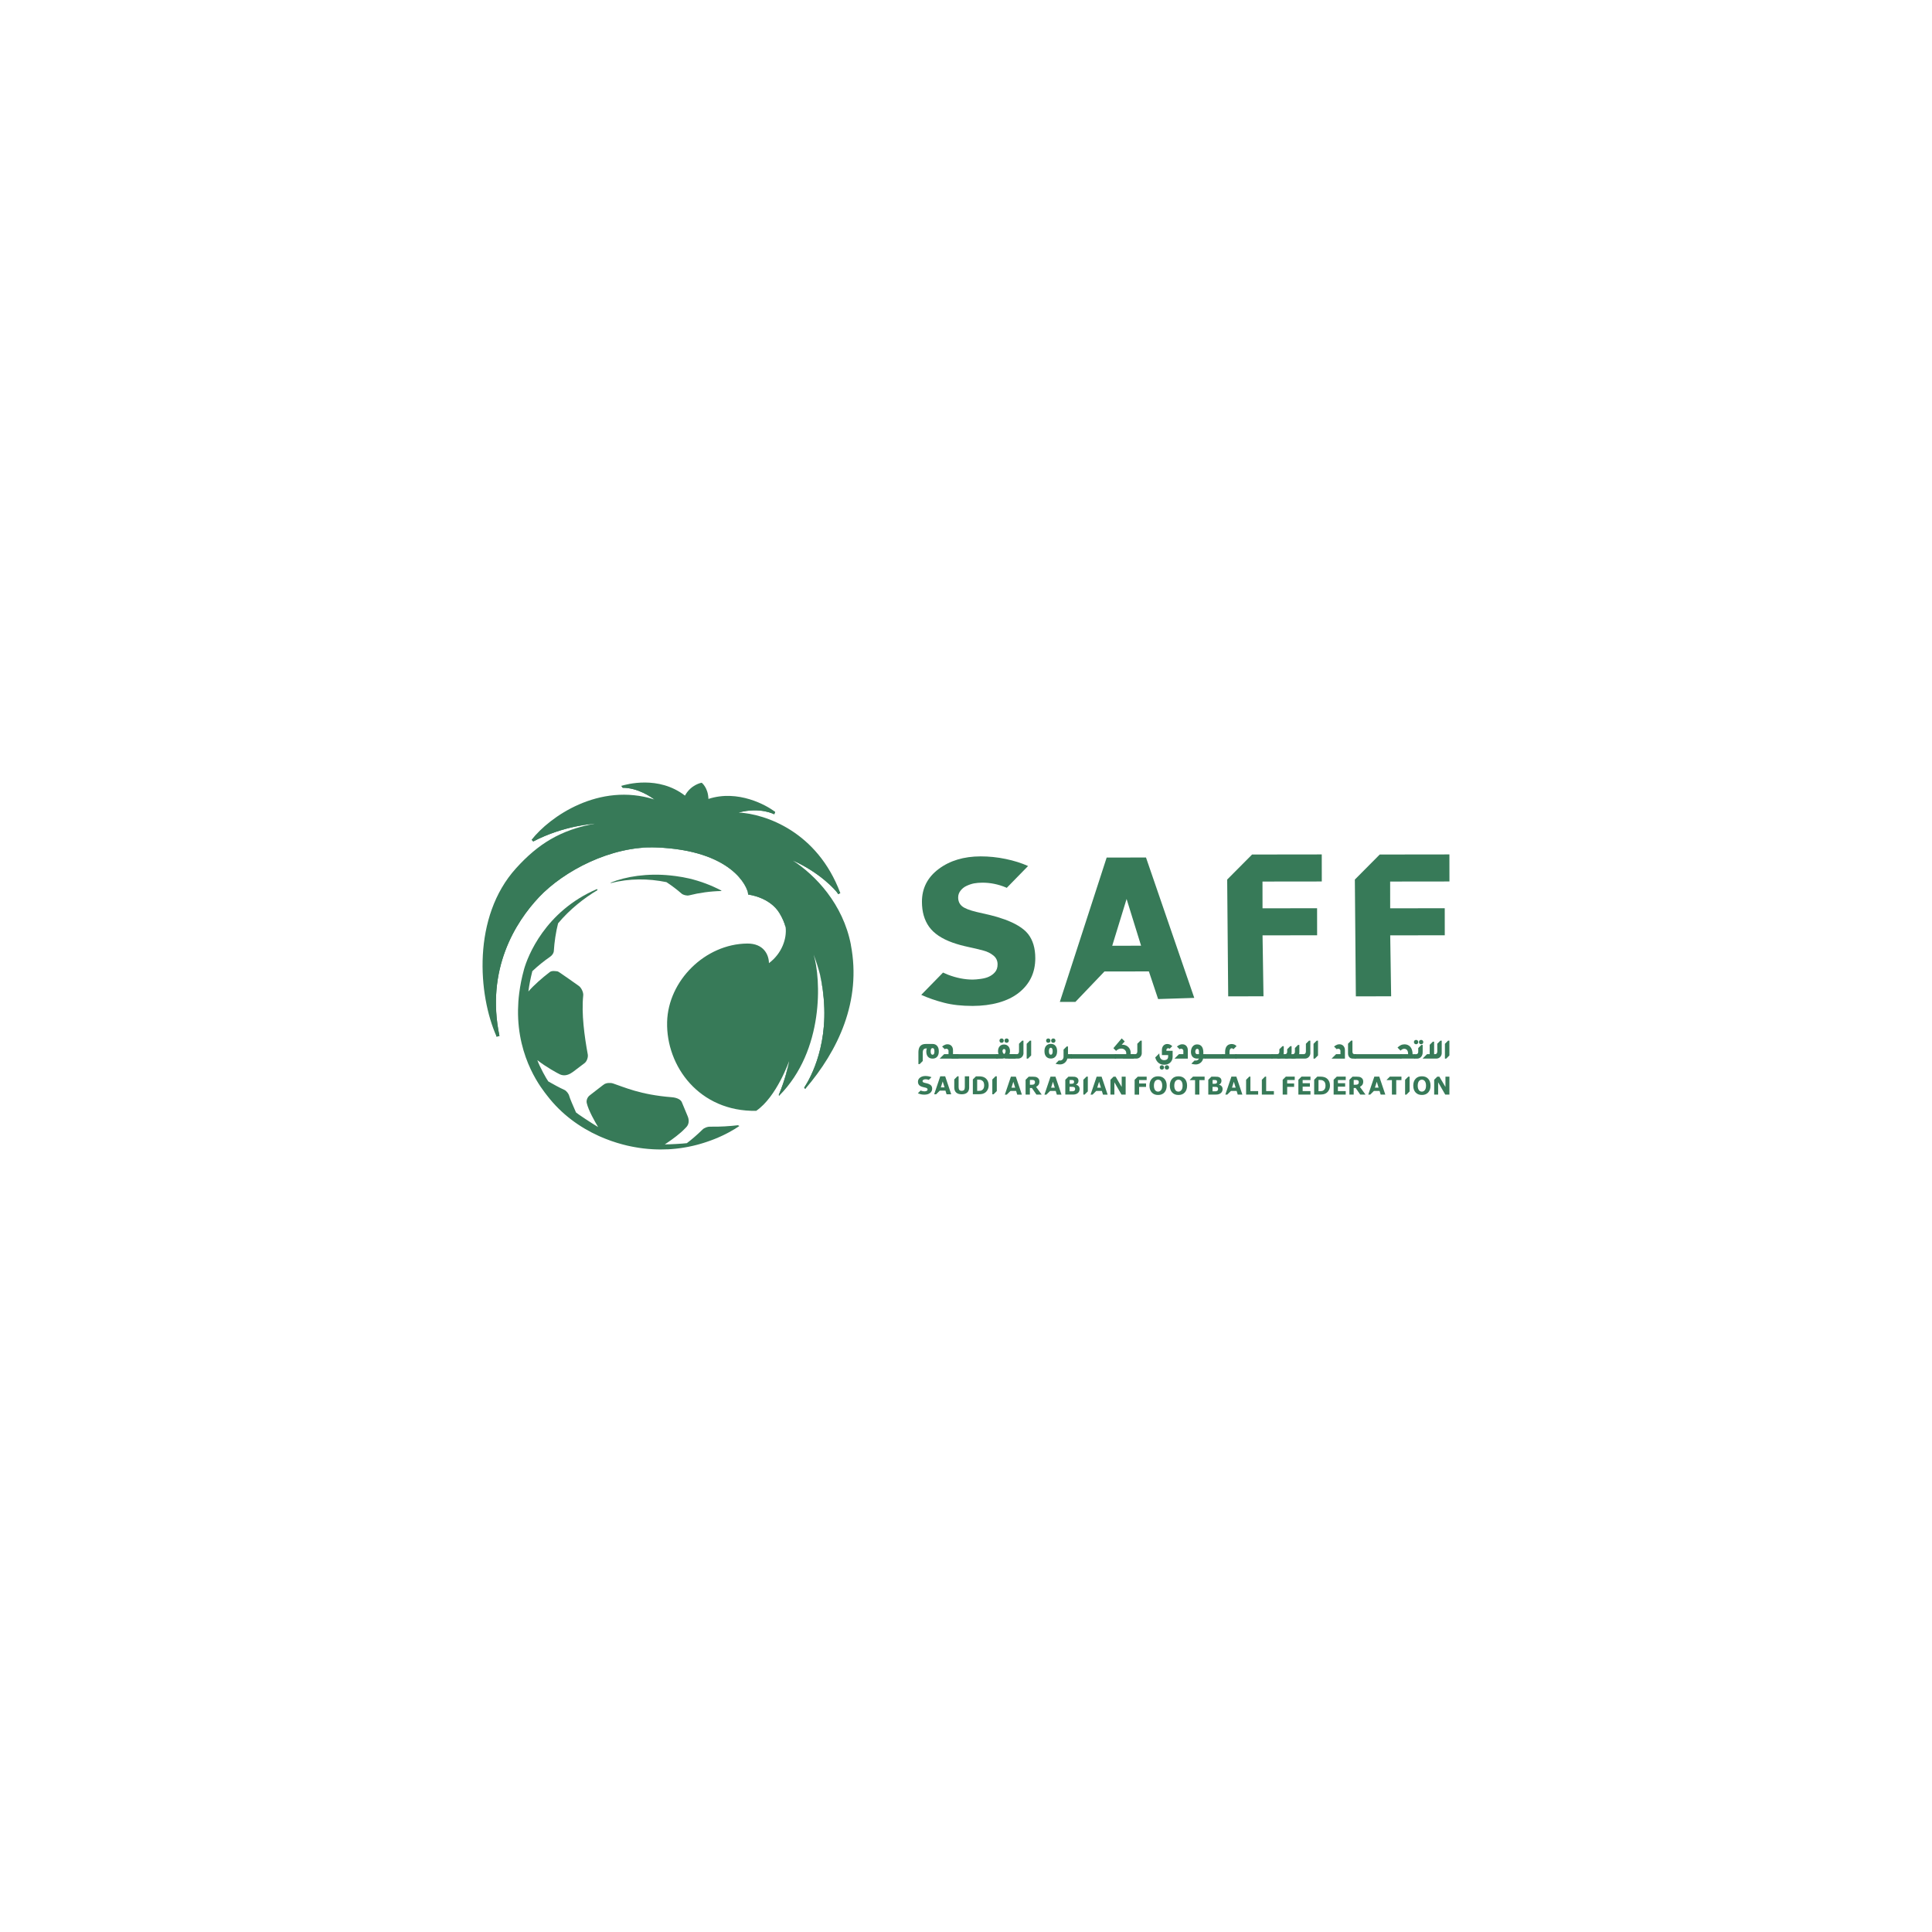 <svg xmlns="http://www.w3.org/2000/svg" id="Layer_1" viewBox="0 0 1080 1080"><defs><style>      .st0 {        fill: #377a58;      }    </style></defs><g><g><g><path class="st0" d="M751.82,591.77h-7.45l2.5-2.48h2.45v-1.81c0-.21-.03-.85-.77-1.15-.74-.3-1.32.19-1.32.19l-1.48-1.48c.11-.08,1.35-1.29,2.96-1.29.52,0,.97.08,1.36.26.39.18.72.42.97.73.26.3.46.66.59,1.07s.19.83.19,1.27v4.69h0Z"></path><path class="st0" d="M756.19,591.77c-.38,0-.73-.06-1.05-.19s-.59-.32-.83-.57-.41-.56-.55-.91c-.13-.36-.2-.76-.2-1.23v-5.44l1.72-1.72h.74v6.27c0,.23.03.42.1.59.06.16.15.3.26.4s.23.18.36.24.27.08.41.08h.97v2.49h-1.93Z"></path><path class="st0" d="M782.73,591.77l.07-2.48h4.35c0-.42-.03-.81-.11-1.18-.08-.37-.2-.69-.37-.95-.18-.27-.4-.49-.69-.64s-.63-.24-1.04-.24c-.24,0-.46.04-.68.11-.22.08-.42.18-.61.3-.19.12-.37.26-.52.41-.08.08-.2.21-.2.21l-1.71-1.71s.89-.87,1.75-1.31c.67-.34,1.38-.51,2.12-.51s1.37.13,1.94.4c.56.27,1.04.63,1.43,1.12.39.48.69,1.06.88,1.74.2.68.3,1.42.3,2.25h1.22v2.47h-8.15Z"></path><path class="st0" d="M805.95,588.59c0,.46-.08.88-.24,1.27s-.38.73-.66,1.02c-.28.29-.61.51-1,.67-.38.16-.79.23-1.23.21h-7.58l2.49-2.48h1.48v-5.23l1.74-1.74h.73v6.97h.59c.16,0,.31-.03.46-.09s.27-.16.37-.28.19-.27.25-.46.1-.39.1-.62v-4.38l1.74-1.73h.74v6.87h.02Z"></path><polygon class="st0" points="809.48 581.73 807.72 583.5 807.72 591.77 808.45 591.77 810.22 590 810.22 581.73 809.48 581.73"></polygon><g><path class="st0" d="M795.28,588.27c0,.58-.08,1.09-.26,1.52-.18.43-.4.8-.69,1.1-.28.29-.61.51-.97.66-.36.15-.73.23-1.1.23h-1.75v-2.48h1.16c.14,0,.27-.02.41-.08.14-.05.26-.13.37-.24.11-.11.19-.24.26-.4.07-.16.1-.36.1-.59v-2.13l1.74-1.74h.74v4.14h0Z"></path><g><circle class="st0" cx="794.42" cy="582.53" r="1.21"></circle><circle class="st0" cx="791.6" cy="582.53" r="1.21"></circle></g></g><rect class="st0" x="757.08" y="589.29" width="26.4" height="2.49"></rect></g><g><path class="st0" d="M664,591.77h-7.45l2.5-2.48h2.45v-1.81c0-.21-.03-.85-.77-1.15-.74-.3-1.32.19-1.32.19l-1.48-1.48c.11-.08,1.35-1.29,2.96-1.29.52,0,.97.08,1.36.26.39.18.72.42.97.73.26.3.46.66.59,1.07s.19.83.19,1.27v4.69h0Z"></path><path class="st0" d="M683.15,591.77v-2.49h1.7v-1.23c0-.63.06-1.18.18-1.64.11-.46.27-.86.46-1.19.19-.33.41-.59.66-.81.25-.21.51-.37.78-.49.27-.12.54-.2.81-.24s.53-.07.76-.07c.57,0,1.07.1,1.51.29.44.19.89.52,1.23.88l-1.74,1.74c-.14-.14-.29-.27-.45-.37-.16-.11-.34-.15-.56-.14-.22,0-.4.07-.56.18-.15.11-.27.26-.36.44-.09.19-.15.4-.2.65-.04.24-.06.5-.06.78v1.23h3.98v2.5h-8.15Z"></path><path class="st0" d="M732.51,588.59c0,.46-.08.88-.24,1.27s-.38.73-.66,1.02-.61.51-1,.67c-.39.16-.79.23-1.23.21h-7.58l2.49-2.48h4.54c.16,0,.31-.03.46-.09s.27-.16.37-.28.19-.27.25-.46.1-.39.1-.62v-4.38l1.74-1.73h.74v6.87h.02Z"></path><polygon class="st0" points="736.04 581.73 734.27 583.5 734.27 591.77 735.01 591.77 736.78 590 736.78 581.73 736.04 581.73"></polygon><g><path class="st0" d="M652.02,587.4v-.36c0-.17.03-.32.08-.45.05-.13.12-.24.21-.33.08-.09.18-.16.3-.21.11-.05.23-.08.34-.09.14,0,.27,0,.4.05.13.05.25.1.36.17.05.03.13.1.13.1l1.47-1.47c-.63-.54-1.42-1.22-2.88-1.22-.43,0-.83.12-1.19.28-.36.16-.67.39-.92.69-.26.29-.46.65-.6,1.07-.14.42-.21.9-.21,1.44v2.73h3.5v.74c0,.69-.18,1.2-.55,1.55-.37.34-.94.53-1.71.53-.87,0-1.53-.3-1.98-.92-.45-.62-.69-1.58-.71-2.86l-2.27,2.27c.09.35.2.68.33.99.3.69.67,1.26,1.13,1.72.46.46,1,.81,1.6,1.04.61.23,1.26.34,1.98.34.65,0,1.26-.1,1.83-.3s1.07-.49,1.48-.88c.42-.38.75-.85,1-1.39.24-.55.37-1.16.37-1.87v-3.36h-3.5Z"></path><g><circle class="st0" cx="652.32" cy="596.7" r="1.21"></circle><circle class="st0" cx="649.5" cy="596.7" r="1.21"></circle></g></g><g><path class="st0" d="M726.34,588.27c0,.58-.08,1.09-.26,1.52-.18.43-.4.8-.69,1.1-.28.29-.61.51-.97.66-.36.15-.73.23-1.1.23h-4.99v-2.49h4.4c.14,0,.27-.02.41-.08.14-.05.26-.13.37-.24.11-.11.19-.24.26-.4.07-.16.1-.36.1-.59v-2.13l1.74-1.74h.74v4.15h0Z"></path><path class="st0" d="M722.01,588.27c0,.58-.08,1.09-.26,1.52-.18.43-.4.8-.69,1.1-.28.29-.61.51-.97.66-.36.15-.73.23-1.1.23h-4.99v-2.49h4.4c.14,0,.27-.02.41-.08.14-.05.26-.13.37-.24.11-.11.19-.24.26-.4.07-.16.1-.36.1-.59v-1.44l1.74-1.74h.74v3.46h0Z"></path><path class="st0" d="M717.64,588.27c0,.58-.08,1.09-.26,1.52-.18.43-.4.8-.69,1.1-.28.29-.61.51-.97.66-.36.15-.73.23-1.1.23h-3.87v-2.49h3.27c.14,0,.27-.02.41-.08.14-.05.26-.13.37-.24.11-.11.19-.24.26-.4.07-.16.1-.36.1-.59v-1.44l1.74-1.74h.74v3.46h0Z"></path></g><g><path class="st0" d="M672.67,589.29v-1.04c0-.57-.06-1.13-.18-1.66-.11-.53-.31-1-.58-1.42-.27-.41-.62-.74-1.07-.98-.44-.24-.99-.37-1.64-.37-.57,0-1.08.11-1.51.35-.43.23-.79.54-1.08.93-.29.39-.51.83-.65,1.33s-.22,1.03-.22,1.57c0,.6.08,1.13.24,1.6.16.46.39.86.69,1.18.3.32.66.56,1.1.73.43.17.91.25,1.45.25h4.59v-2.49h-1.13ZM670.25,589.29h-1.04c-.13,0-.26-.03-.39-.09-.12-.06-.24-.14-.33-.26-.1-.11-.18-.24-.23-.4-.06-.16-.09-.33-.09-.53,0-.3.03-.56.09-.78.06-.22.14-.4.23-.53.1-.14.21-.24.33-.3.12-.07.25-.1.39-.1.13,0,.26.02.39.06.12.04.24.12.33.24.1.12.18.3.24.53s.08.53.08.9v1.27h0Z"></path><path class="st0" d="M668.43,595.03c-1.4,0-2.46-.41-2.46-.41l1.8-1.8s.41.04.65.04c1.19,0,2.02-.89,2.02-2.09v-3.16l2.23,1.69v1.47c0,2.43-1.83,4.27-4.25,4.27Z"></path></g><rect class="st0" x="673.38" y="589.29" width="10.26" height="2.49"></rect><rect class="st0" x="690.5" y="589.29" width="20.84" height="2.49"></rect></g><g><g><path class="st0" d="M632.04,589.28v-.85c0-.45-.06-.88-.19-1.27-.12-.4-.3-.78-.53-1.12-.23-.34-.49-.65-.8-.91-.31-.27-.65-.49-1.02-.67-.37-.18-.77-.3-1.19-.38-.42-.08-.85-.1-1.28-.05l1.7-1.87-1.68-1.68h-.02l-4.63,5.46,1.5,1.5c.42-.43.89-.75,1.41-.98.52-.23,1.09-.33,1.71-.3.31.02.62.09.93.21.3.13.58.3.82.53s.44.48.59.78c.15.3.22.63.22,1v.6h-6.42v2.49h10.7v-2.49h-1.81Z"></path><path class="st0" d="M638.27,588.59c0,.46-.08.88-.24,1.27s-.38.73-.66,1.02-.61.51-1,.67c-.39.16-.79.23-1.23.21h-7.58l2.49-2.48h4.54c.16,0,.31-.03.46-.09s.27-.16.37-.28.19-.27.25-.46c.06-.18.1-.39.1-.62v-4.38l1.74-1.73h.74v6.87h.02Z"></path><g><path class="st0" d="M583.87,587.65c-.02-.6.05-1.15.2-1.66.14-.5.37-.94.68-1.31.3-.37.68-.65,1.12-.85.44-.21.96-.3,1.55-.3s1.1.1,1.54.3.81.49,1.1.85c.3.37.52.8.66,1.3.14.5.22,1.05.21,1.65,0,.6-.07,1.15-.21,1.65s-.37.94-.66,1.3c-.3.37-.66.65-1.1.85-.44.21-.95.3-1.54.3s-1.1-.1-1.55-.3c-.44-.21-.81-.49-1.12-.85-.3-.37-.53-.8-.68-1.31-.14-.48-.21-1.04-.2-1.63ZM588.45,587.66c0-.62-.08-1.11-.26-1.45-.18-.33-.43-.51-.76-.51-.37,0-.64.17-.82.51-.18.34-.27.82-.27,1.45s.09,1.1.27,1.43c.18.33.45.49.82.49.33,0,.59-.17.76-.49.17-.33.26-.81.26-1.43Z"></path><g><circle class="st0" cx="588.8" cy="581.72" r="1.21"></circle><circle class="st0" cx="585.99" cy="581.72" r="1.21"></circle></g></g><path class="st0" d="M597.01,589.28v-4.29h-.74l-1.74,1.74v3.66h0v.37c0,1.2-.84,2.09-2.02,2.09-.24,0-.65-.04-.65-.04l-1.8,1.8s1.06.41,2.46.41c2.07,0,3.7-1.35,4.13-3.26h2.49v-2.49h-2.12Z"></path></g><rect class="st0" x="598.56" y="589.29" width="25.32" height="2.49"></rect></g><g><g><path class="st0" d="M532.73,591.77h-7.45l2.5-2.48h2.45v-1.81c0-.21-.03-.85-.77-1.15-.74-.29-1.32.19-1.32.19l-1.48-1.48c.11-.08,1.35-1.29,2.96-1.29.52,0,.97.08,1.36.26.39.18.72.42.97.73.26.3.46.66.59,1.07.13.4.19.83.19,1.27v4.69Z"></path><path class="st0" d="M513.4,594.82v-6.84c.02-.6.1-1.18.24-1.71.14-.53.37-1,.69-1.41.32-.4.75-.72,1.28-.95.53-.23,1.21-.34,2.02-.34h3.69c.57,0,1.07.11,1.51.31.43.21.8.49,1.1.86.3.37.52.8.66,1.29s.21,1.04.2,1.62c.02.6-.05,1.15-.19,1.66-.14.5-.36.94-.65,1.31s-.65.65-1.1.85c-.44.21-.95.3-1.54.3s-1.1-.1-1.55-.3c-.44-.21-.81-.49-1.11-.85-.3-.37-.51-.8-.65-1.31-.14-.5-.21-1.06-.19-1.66,0-.28.04-.55.08-.82.05-.27.14-.53.27-.76l-.51.02c-.29,0-.55.05-.78.14s-.42.24-.57.43c-.15.19-.27.4-.35.66-.08.25-.12.53-.12.83v4.95l-1.72,1.72h-.71ZM521.33,589.59c.33,0,.59-.15.76-.46.18-.3.26-.78.26-1.4s-.08-1.08-.26-1.39c-.18-.3-.43-.45-.76-.45-.72,0-1.09.61-1.09,1.83,0,1.25.37,1.87,1.09,1.87Z"></path><path class="st0" d="M572.15,588.59c0,.46-.08.88-.24,1.27-.16.39-.38.73-.66,1.02s-.61.51-1,.67c-.39.16-.79.23-1.23.21h-5.25l-1.94-2.48h6.63c.16,0,.31-.03.46-.09s.27-.16.37-.28.19-.27.25-.46.1-.39.1-.62v-4.38l1.74-1.73h.74v6.87h.03Z"></path><polygon class="st0" points="575.69 581.72 573.92 583.49 573.92 591.77 574.66 591.77 576.43 589.99 576.43 581.72 575.69 581.72"></polygon><g><path class="st0" d="M567.75,591.77h-5.62c-.05,0-.11,0-.19-.02s-.15-.02-.23-.05c-.08-.02-.15-.04-.23-.07-.08-.02-.14-.05-.21-.08-.05.04-.11.07-.18.09-.08.02-.15.05-.24.07-.08.02-.17.03-.26.04s-.17.02-.24.02h-3.59v-2.49h1.43c-.09-.23-.16-.48-.2-.75-.04-.27-.06-.52-.08-.75-.02-.55.04-1.06.18-1.54s.35-.89.63-1.24.64-.62,1.06-.83.91-.3,1.47-.3,1.03.1,1.45.3c.42.21.78.48,1.07.83s.5.76.64,1.24c.14.47.2.99.18,1.54,0,.23-.04.48-.08.75-.05.27-.11.52-.21.74h3.44v2.49h0ZM561.3,589.25c.14-.08.27-.19.38-.33s.19-.29.26-.45.12-.33.15-.49c.03-.17.05-.33.05-.48s-.02-.3-.06-.43-.1-.25-.18-.35c-.08-.1-.17-.18-.27-.23-.11-.06-.22-.08-.35-.08-.12,0-.24.03-.34.08-.11.06-.21.14-.28.23-.08.1-.14.21-.19.35s-.07.27-.07.43.02.33.05.5c.04.17.09.33.18.49s.18.3.29.43.24.24.4.32Z"></path><g><circle class="st0" cx="562.72" cy="581.72" r="1.21"></circle><circle class="st0" cx="559.91" cy="581.72" r="1.21"></circle></g></g></g><rect class="st0" x="532.16" y="589.29" width="3.64" height="2.49"></rect><rect class="st0" x="531.93" y="589.29" width="25.96" height="2.49"></rect></g></g><g><g><path class="st0" d="M552.66,606.69c0,.94-.2,1.77-.59,2.5-.4.74-.9,1.3-1.51,1.7-.46.3-.96.5-1.5.62-.55.11-1.19.18-1.93.18h-3.3v-8.26l1.75-1.75h1.64c.76,0,1.42.07,1.97.21.56.14,1.02.33,1.39.58.65.42,1.15.99,1.52,1.71.37.72.56,1.56.56,2.53ZM550.16,606.67c0-.66-.11-1.23-.33-1.69-.22-.47-.58-.84-1.07-1.1-.24-.13-.5-.22-.75-.27-.26-.05-.65-.07-1.16-.07h-.61v6.27h.61c.57,0,1-.03,1.26-.08s.53-.16.78-.3c.44-.27.76-.63.97-1.08.21-.45.3-1,.3-1.67Z"></path><path class="st0" d="M541.77,607.87c0,1.24-.35,2.18-1.06,2.85-.71.66-1.74.99-3.11.99s-2.41-.33-3.11-.99-1.05-1.61-1.05-2.84v-4.48l1.74-1.73h.69v6.06c0,.69.14,1.21.41,1.55.27.34.72.51,1.32.51s1.04-.17,1.32-.49c.28-.33.42-.85.42-1.58v-6.05h2.42v6.2h0Z"></path><path class="st0" d="M528.37,601.66h-2.76l-3.4,10.05h1.1l2.05-2.05h3.16l.62,2.05h2.6l-3.38-10.05ZM525.94,607.84l1.03-3.31,1.03,3.31h-2.06Z"></path><polygon class="st0" points="556.48 601.66 554.71 603.43 554.71 611.7 555.44 611.7 557.22 609.93 557.22 601.66 556.48 601.66"></polygon><path class="st0" d="M519.01,605.87c-.36-.13-.69-.23-1-.3s-.64-.14-.97-.22c-.53-.12-.88-.26-1.06-.41-.18-.15-.27-.36-.27-.61,0-.18.06-.33.18-.47s.25-.25.41-.32c.19-.09.38-.15.56-.18s.37-.05.59-.05c.56,0,1.12.11,1.66.33.02,0,.05.02.07.04l1.52-1.52c-.46-.21-1-.37-1.59-.49-.59-.12-1.19-.18-1.78-.18-1.2,0-2.18.29-2.98.88-.8.59-1.2,1.35-1.2,2.28,0,.7.17,1.28.5,1.74s.9.83,1.67,1.1c.33.11.7.21,1.09.3.39.08.75.17,1.1.26.27.07.51.19.71.34s.3.37.3.62c0,.23-.06.4-.18.54s-.27.24-.45.32c-.14.07-.33.11-.57.15-.24.03-.43.05-.57.05-.57,0-1.16-.11-1.77-.34-.11-.05-.23-.1-.34-.14l-1.55,1.55c.5.22,1.04.4,1.62.56.59.15,1.26.22,2.02.22,1.34,0,2.4-.3,3.18-.91.78-.61,1.18-1.41,1.18-2.41,0-.7-.17-1.26-.51-1.68-.33-.44-.85-.78-1.55-1.03Z"></path></g><g><polygon class="st0" points="640.99 603.76 640.99 601.85 636.03 601.85 634.26 603.62 634.26 611.9 636.77 611.9 636.77 607.58 640.65 607.58 640.65 605.66 636.77 605.66 636.77 603.76 640.99 603.76"></polygon><path class="st0" d="M683.44,608.81c0,.49-.09.92-.27,1.3s-.43.7-.75.95c-.37.3-.78.51-1.22.63-.44.13-1,.19-1.68.19h-4.08v-8.27l1.76-1.75h1.87c.75,0,1.3.03,1.65.08s.69.18,1.04.36c.36.19.62.45.79.78.18.33.26.69.26,1.11,0,.49-.12.91-.36,1.28-.24.37-.58.65-1.01.87v.05c.61.13,1.1.4,1.45.81.37.4.55.94.55,1.61ZM680.35,604.69c0-.17-.04-.33-.11-.49-.08-.17-.21-.29-.41-.37-.18-.07-.4-.11-.65-.11-.26,0-.63,0-1.1,0h-.23v2.12h.38c.38,0,.71,0,.97-.02.27-.02.48-.06.63-.14.22-.11.36-.24.43-.4.07-.15.1-.34.1-.56ZM680.93,608.77c0-.32-.06-.56-.18-.74-.11-.18-.31-.3-.59-.39-.19-.06-.45-.09-.78-.09-.33,0-.68,0-1.04,0h-.53v2.5h.18c.68,0,1.16,0,1.45,0,.29,0,.56-.06.81-.18.25-.11.43-.26.52-.45.1-.18.14-.4.14-.64Z"></path><path class="st0" d="M691.13,601.83h-2.76l-3.4,10.05h1.1l2.05-2.05h3.16l.62,2.05h2.6l-3.38-10.05ZM688.69,608.01l1.03-3.31,1.03,3.31h-2.06Z"></path><path class="st0" d="M652.2,606.88c0,1.6-.43,2.86-1.28,3.81-.85.94-2.03,1.41-3.54,1.41s-2.68-.47-3.54-1.41c-.85-.94-1.28-2.21-1.28-3.81s.43-2.89,1.28-3.82c.85-.94,2.03-1.4,3.54-1.4s2.68.46,3.54,1.4c.85.94,1.28,2.21,1.28,3.82ZM649,609.41c.24-.3.41-.66.52-1.08.11-.41.17-.91.17-1.46,0-.6-.07-1.11-.2-1.53-.13-.42-.3-.76-.51-1.02-.21-.27-.46-.46-.74-.59-.28-.12-.57-.18-.87-.18s-.59.06-.86.18c-.27.11-.52.31-.75.58-.21.25-.38.6-.51,1.04s-.2.95-.2,1.54.06,1.1.19,1.52.3.76.5,1.03c.21.27.46.46.73.59.28.13.58.19.88.19s.6-.06.88-.19c.3-.14.54-.34.75-.61Z"></path><path class="st0" d="M663.58,606.88c0,1.6-.43,2.86-1.28,3.81-.85.94-2.03,1.41-3.54,1.41s-2.68-.47-3.54-1.41c-.85-.94-1.28-2.21-1.28-3.81s.43-2.89,1.28-3.82c.85-.94,2.03-1.4,3.54-1.4s2.68.46,3.54,1.4c.85.94,1.28,2.21,1.28,3.82ZM660.39,609.41c.24-.3.41-.66.52-1.08.11-.41.17-.91.17-1.46,0-.6-.07-1.11-.2-1.53s-.3-.76-.51-1.02c-.21-.27-.46-.46-.74-.59-.28-.12-.57-.18-.87-.18s-.59.06-.87.18c-.27.11-.52.31-.75.58-.21.25-.38.6-.51,1.04-.13.44-.2.95-.2,1.54s.06,1.1.19,1.52.3.76.5,1.03c.21.27.46.46.74.59.28.13.58.19.88.19s.6-.06.88-.19c.3-.14.55-.34.75-.61Z"></path><path class="st0" d="M673.38,603.8h-2.92v8.08h-2.41v-8.08h-2.92v-.19l1.77-1.77h6.48v1.96h0Z"></path><path class="st0" d="M703.32,611.88h-6.74v-8.28l1.77-1.77h.64v8.11h4.33v1.94h0Z"></path><path class="st0" d="M712.12,611.88h-6.74v-8.28l1.77-1.77h.64v8.11h4.33v1.94h0Z"></path></g><g><path class="st0" d="M810.22,611.89h-2.32l-3.97-6.89v6.89h-2.21v-8.31l1.74-1.73h1.15l3.41,5.76v-5.76h2.21v10.03h0Z"></path><polygon class="st0" points="723.76 603.74 723.76 601.83 718.81 601.83 717.03 603.6 717.03 611.88 719.54 611.88 719.54 607.56 723.42 607.56 723.42 605.65 719.54 605.65 719.54 603.74 723.76 603.74"></polygon><path class="st0" d="M743.46,606.86c0,.94-.2,1.77-.59,2.5s-.9,1.3-1.51,1.7c-.46.3-.96.5-1.5.62-.55.11-1.19.18-1.93.18h-3.3v-8.27l1.75-1.75h1.64c.76,0,1.42.07,1.97.21.56.14,1.02.33,1.39.58.65.42,1.15.99,1.52,1.71.37.72.56,1.57.56,2.54ZM740.97,606.84c0-.66-.11-1.23-.33-1.69-.22-.47-.58-.84-1.07-1.1-.24-.13-.5-.22-.75-.27-.26-.05-.65-.07-1.16-.07h-.61v6.27h.61c.57,0,1-.03,1.26-.08.27-.05.53-.16.78-.3.44-.27.76-.63.97-1.08.21-.45.3-1,.3-1.67Z"></path><polygon class="st0" points="787.24 601.85 785.46 603.61 785.46 611.9 786.2 611.9 787.98 610.12 787.98 601.85 787.24 601.85"></polygon><path class="st0" d="M783.42,603.8h-2.92v8.08h-2.41v-8.08h-2.92v-.19l1.77-1.77h6.48v1.96h0Z"></path><path class="st0" d="M732.57,611.88h-6.77v-8.29l1.77-1.76h4.99v1.94h-4.37v1.74h4.05v1.94h-4.05v2.48h4.37v1.95Z"></path><path class="st0" d="M752.28,611.88h-6.77v-8.29l1.77-1.76h4.99v1.94h-4.37v1.74h4.05v1.94h-4.05v2.48h4.37v1.95Z"></path><path class="st0" d="M799.67,606.87c0,1.6-.43,2.86-1.28,3.81-.85.94-2.03,1.41-3.54,1.41s-2.68-.47-3.54-1.41c-.85-.94-1.28-2.21-1.28-3.81s.43-2.89,1.28-3.82c.85-.94,2.03-1.4,3.54-1.4s2.68.46,3.54,1.4c.85.94,1.28,2.21,1.28,3.82ZM796.47,609.41c.24-.3.41-.66.52-1.08.11-.41.17-.91.17-1.46,0-.6-.07-1.11-.2-1.53s-.3-.76-.51-1.02c-.21-.27-.46-.46-.74-.59-.28-.12-.57-.18-.87-.18s-.59.06-.86.18c-.27.11-.52.31-.75.58-.21.25-.38.6-.51,1.04s-.2.95-.2,1.54.06,1.1.19,1.52c.13.42.3.76.5,1.03.21.27.46.46.73.59.28.13.58.19.88.19s.6-.06.88-.19c.3-.14.54-.33.75-.61Z"></path><path class="st0" d="M763.33,611.88h-2.95l-2.54-3.68h-1.12v3.68h-2.4v-8.27l1.75-1.75h2.29c.56,0,1.03.03,1.42.1.4.07.77.21,1.12.43.35.22.63.52.84.87.21.36.31.81.31,1.34,0,.74-.16,1.35-.48,1.81s-.78.85-1.37,1.16l3.12,4.3ZM759.57,604.93c0-.25-.05-.46-.14-.65-.1-.18-.26-.32-.49-.43-.16-.07-.35-.11-.57-.13-.22-.02-.47-.02-.76-.02h-.88v2.69h.74c.39,0,.71-.02.97-.06s.48-.13.65-.27c.17-.14.29-.29.37-.46.08-.17.12-.39.12-.67Z"></path><path class="st0" d="M771.03,601.83h-2.76l-3.4,10.05h1.1l2.05-2.05h3.16l.62,2.05h2.6l-3.38-10.05ZM768.59,608.01l1.03-3.31,1.03,3.31h-2.06Z"></path></g><g><path class="st0" d="M629.24,611.89h-2.32l-3.97-6.89v6.89h-2.21v-8.31l1.74-1.73h1.15l3.41,5.76v-5.76h2.21v10.03h0Z"></path><path class="st0" d="M603.51,608.8c0,.49-.09.92-.27,1.3-.18.38-.43.7-.75.95-.37.3-.78.51-1.22.63-.44.13-1,.19-1.68.19h-4.08v-8.27l1.76-1.75h1.87c.75,0,1.3.03,1.65.08.35.05.69.18,1.04.36.36.19.62.45.79.78.18.33.26.69.26,1.11,0,.49-.12.91-.36,1.28-.24.37-.58.65-1.01.87v.05c.61.13,1.1.4,1.45.81.37.4.55.94.55,1.61ZM600.42,604.69c0-.17-.04-.33-.11-.49-.08-.17-.21-.29-.41-.37-.18-.07-.4-.11-.65-.11-.26,0-.63,0-1.1,0h-.23v2.12h.38c.38,0,.71,0,.97-.02.27-.02.48-.06.63-.14.22-.11.36-.24.43-.4.07-.16.1-.35.1-.56ZM601.01,608.76c0-.32-.06-.56-.18-.74-.11-.18-.31-.3-.59-.39-.19-.06-.45-.09-.78-.09-.33,0-.68,0-1.04,0h-.53v2.5h.18c.68,0,1.16,0,1.45,0,.29,0,.56-.06.81-.18.25-.11.43-.26.52-.45.1-.18.14-.4.14-.64Z"></path><path class="st0" d="M582.32,611.88h-2.95l-2.54-3.68h-1.12v3.68h-2.4v-8.27l1.75-1.75h2.29c.56,0,1.03.03,1.42.1.4.07.77.21,1.12.43.35.22.63.52.84.87.21.36.31.81.31,1.34,0,.74-.16,1.35-.48,1.81s-.78.85-1.37,1.16l3.12,4.3ZM578.56,604.93c0-.25-.05-.46-.14-.65s-.26-.32-.49-.43c-.16-.07-.35-.11-.57-.13-.22-.02-.47-.02-.76-.02h-.88v2.69h.74c.39,0,.71-.02.97-.06s.48-.13.65-.27c.17-.14.29-.29.37-.46.08-.16.12-.39.12-.67Z"></path><path class="st0" d="M567.87,601.85h-2.76l-3.4,10.05h1.1l2.05-2.05h3.16l.62,2.05h2.6l-3.38-10.05ZM565.43,608.02l1.03-3.31,1.03,3.31h-2.06Z"></path><path class="st0" d="M615.8,601.85h-2.76l-3.4,10.05h1.1l2.05-2.05h3.16l.62,2.05h2.6l-3.38-10.05ZM613.36,608.02l1.03-3.31,1.03,3.31h-2.06Z"></path><polygon class="st0" points="607.36 601.82 605.59 603.6 605.59 611.87 606.33 611.87 608.1 610.1 608.1 601.82 607.36 601.82"></polygon><path class="st0" d="M590.01,601.85h-2.76l-3.4,10.05h1.1l2.05-2.05h3.16l.62,2.05h2.6l-3.38-10.05ZM587.57,608.03l1.03-3.31,1.03,3.31h-2.06Z"></path></g></g></g><g><path class="st0" d="M475.66,528.15c-4.41-22.86-19.83-38.92-32.51-47.15,14.78,6.53,24.03,16.41,25.46,18.82l1.13-.6s-.02-.02-.02-.03c-12.84-34.33-41.79-44.17-56.79-44.99h0c12.17-3.22,19.87,1,19.87,1l.5-1.35s-.02-.02-.04-.02c-4.76-3.73-20.72-12.61-37.24-7.23-.21-6.4-3.78-9.05-3.78-9.05,0,0-5.96.95-9.34,7.2-14.82-11.4-32.75-6.31-35.72-5.41.05,0,.11,0,.18,0l.71,1.01c8.52,0,16,5.25,17.72,6.56-30.86-9.82-58.64,9.74-68.62,22.53,0,0,.02,0,.02,0h0s.9.93.9.93c17.17-8.98,34.04-9.89,34.32-9.9-19.11,3.46-31.66,11.32-43.95,24.91-24.57,27.16-21.29,70.8-10.84,94.13,0-.04-.02-.08-.03-.13.02.08.04.13.04.13l1.57-.43c-7.72-37.15,8.94-63.63,22.14-77.6,13.66-14.47,40.2-28.72,65.55-27.76,42.39,1.61,51.07,22.12,51.31,26.01v.11h0v.24s12.04,1.22,17.62,10.51c1.55,2.59,2.74,5.22,3.36,7.87.69,6.2-2.05,14.51-9.34,19.95-.02-4.62-2.89-11.04-12.12-10.96-23.45.2-44.24,20.68-44.8,43.88-.6,24.76,18.06,50.18,49.8,49.64,11.45-7.84,18.37-27.74,18.37-27.74,0,0-.04.27-.12.75-.37,1.93-2.02,9.68-5.6,18.08l.11.53s0,0,0,.02h0s0,0,0,0l.03-.04c25.4-25.44,23.4-65.61,19.33-78.88,1.48,3.86,2.66,7.62,3.59,11.3,1.11,4.86,2.12,11.16,2.36,18.69.9,27.45-11.25,44.31-11.25,44.31l.6.75h0s0,0,0,0h0s.02-.03.03-.05c18.34-21.36,31.53-49.08,25.46-80.52Z"></path><g><path class="st0" d="M458.42,544.94c1.11,4.86,2.12,11.16,2.36,18.69.9,27.45-11.25,44.31-11.25,44.31l.6.75c8.32-15.58,15.01-37.22,8.29-63.76Z"></path><path class="st0" d="M435.35,612.02l.11.53c3.2-6.28,5.02-15.9,5.48-18.61-.37,1.93-2.02,9.68-5.6,18.08Z"></path><path class="st0" d="M367.22,473.47c-25.23-.63-46.69,10.36-61.18,22.9-27.71,23.98-34.02,60.8-28.46,83.02.02.08.04.13.04.13l1.57-.43c-7.72-37.15,8.94-63.63,22.14-77.6,13.66-14.47,40.2-28.72,65.55-27.76,42.39,1.61,51.07,22.12,51.31,26.01.35-4.58-10.88-25.25-50.96-26.26Z"></path><path class="st0" d="M418.19,499.83v.24s12.04,1.22,17.62,10.51c1.55,2.59,2.74,5.22,3.36,7.87-.16-1.45-.5-2.77-1.01-3.93-3.93-8.8-10.15-13.22-19.98-14.68Z"></path><path class="st0" d="M297.2,469.45h0s.9.93.9.93c17.17-8.98,34.04-9.89,34.32-9.9h0c-17.77-.11-30.18,7.29-35.21,8.98Z"></path><path class="st0" d="M347.37,439.35l.71,1.01c8.52,0,16,5.25,17.72,6.56.21.07.4.11.61.18-5.74-4.52-13.73-7.69-19.04-7.76Z"></path><path class="st0" d="M410.64,454.13c.72,0,1.49.02,2.29.06h0c12.17-3.22,19.87,1,19.87,1l.5-1.35s-.02-.02-.04-.02l.02.02c-5.18-1.36-13.23-2.74-22.66.28Z"></path><path class="st0" d="M438.46,478.23c1.5.79,3.08,1.72,4.69,2.77,14.78,6.53,24.03,16.41,25.46,18.82l1.13-.6s-.02-.02-.02-.03c0,0,0,.02.02.03-7.06-7.82-16.09-14.62-31.28-20.99Z"></path><g><path class="st0" d="M341.5,493.63c10.36-2.62,20.79-2.6,31.05-.51,2.97,1.96,5.82,4.1,8.46,6.41.5.44,1.33.74,1.98.9.64.15,1.52.25,2.18.09,5.86-1.47,11.99-2.31,18.07-2.44v-.25c-5.66-2.98-11.69-5.25-17.97-6.74-2.41-.57-4.83-.98-7.28-1.32-.22-.03-.44-.06-.66-.09-.84-.11-1.68-.21-2.52-.29-12.92-1.36-25.1.59-33.5,4.04,0,0,.09.11.19.21Z"></path><path class="st0" d="M373.15,642.49c.53-.02,1.05-.06,1.58-.1.26-.02.52-.03.77-.05.75-.06,1.49-.13,2.22-.21.29-.03.58-.07.87-.1.46-.05.93-.11,1.39-.17.33-.05.65-.09.97-.14.41-.06.82-.12,1.23-.19.33-.05.66-.11.99-.17.4-.07.78-.14,1.17-.21.33-.06.65-.12.97-.19.4-.08.78-.17,1.16-.25.3-.07.61-.13.91-.2.44-.1.88-.21,1.32-.32.41-.1.81-.21,1.22-.31.45-.12.9-.24,1.34-.37.3-.08.61-.18.91-.27.33-.1.66-.2.99-.3.31-.1.62-.2.94-.3.3-.1.61-.2.91-.3.31-.11.62-.21.93-.32.28-.1.56-.2.85-.3.3-.11.61-.22.91-.33.27-.1.53-.21.8-.3.3-.11.6-.23.9-.35.23-.09.45-.18.67-.27.6-.24,1.2-.49,1.77-.75.2-.09.4-.18.6-.27.3-.14.6-.27.9-.41.2-.09.4-.18.59-.27.3-.14.58-.28.87-.42.18-.09.37-.18.55-.27.28-.14.56-.28.85-.43.17-.08.33-.17.49-.26.28-.14.56-.3.84-.44.02,0,.05-.02.06-.03h0c2.22-1.2,4.15-2.39,5.72-3.47-.28-.14-.54-.37-.8-.43-4.47.51-9.82.91-15.76.8-1.24-.02-3.08.66-3.94,1.52-3.16,3.11-6.43,5.88-8.86,7.7-2.59.33-9.75.7-12.33.68.04-.02.08-.05.11-.08.21-.14.44-.28.69-.45.02-.02.04-.03.06-.04.13-.08.26-.18.4-.27.07-.05.14-.1.22-.14,2.84-1.92,7.12-5.06,9.61-7.7.4-.39.77-.76,1.09-1.13,1.12-1.27,1.64-3.33.69-5.72-.72-1.83-2.82-6.68-3.33-8.01-.51-1.32-2.38-2.57-5.74-2.83-17.54-1.39-26.48-5.62-32.73-7.69-1.45-.48-3.8-.38-5.04.52l-.41.31c-.06.04-.14.07-.19.11l-6.11,4.72-.62.48s-.04.03-.05.05l-.55.43c-1.3.94-2.08,2.74-1.73,4.3.93,4.14,4.64,10.6,6.36,13.46-3.73-2.21-11.58-7.42-12.36-8.16-1.39-3.08-3.54-8.14-3.82-9.32-.27-1.12-1.54-2.76-2.61-3.26-3.19-1.46-5.74-2.9-9.06-4.77-.94-1.2-4.83-8.18-6.14-11.91,4.74,3.78,11.56,7.51,12.76,8.02,2.47,1.09,4.96.07,6.36-.91.27-.15.51-.3.72-.46l6.52-4.93c1.32-.95,2.13-3.32,1.85-4.87-1.85-10.1-3.62-22.84-2.54-33.07.18-1.64-1.11-4.35-2.5-5.28,0,0-11.14-7.92-11.66-8.05-.43-.11-.97-.18-1.51-.21-1.04-.12-2.25-.07-2.98.49-4.41,3.39-8.97,7.39-12.01,10.9.46-3.68,1.23-7.47,2.21-11.36,3.17-2.98,6.4-5.6,9.93-8.05,1.16-.81,2.01-1.96,2.09-3.32.3-4.86,1.13-10.57,2.37-15.36,6.46-7.79,14.63-14.18,22.06-18.6-.08-.17-.21-.39-.3-.57h0s0,0,0,0c-29.04,12.44-38.76,37.59-40.81,44.92,0,0,0,.02,0,.03-.3,1.07-.57,2.12-.82,3.17-.03.12-.06.25-.09.37-.24,1-.46,2-.66,2.99-.03.15-.06.3-.09.46-.2.98-.37,1.95-.53,2.92-.02.13-.05.26-.06.39-.16.99-.3,1.97-.43,2.94,0,.06-.02.13-.02.19-.4,3.13-.59,6.15-.64,9.04h0c-.43,27.79,13.73,44.74,16.31,48.09,7.98,10.38,18.19,17.71,28.92,22.55.28.13.56.24.84.37.75.33,1.49.64,2.24.94.32.13.65.26.97.38.75.29,1.51.57,2.26.85.28.1.56.21.84.3,1.03.36,2.06.69,3.09,1.01.11.03.22.06.33.09.81.24,1.61.47,2.41.69.35.09.69.18,1.04.27.57.14,1.14.29,1.71.43.38.09.76.18,1.14.25.53.11,1.07.23,1.59.33.38.08.76.15,1.15.22.53.1,1.06.19,1.58.27.37.06.73.12,1.09.18.57.08,1.14.16,1.71.24.3.04.61.08.91.12.85.1,1.69.19,2.52.26.24.02.49.04.73.05.61.05,1.21.09,1.81.13.34.02.68.03,1.02.05.49.02,1,.04,1.48.05.36,0,.72.02,1.07.02.47,0,.94,0,1.41,0,.35,0,.71,0,1.06-.02.47,0,.94-.02,1.41-.04.33,0,.65,0,.98-.02Z"></path></g></g><g><path class="st0" d="M640.62,479.35l-21.99.03-26.18,80.7h8.7s16.25-17.02,16.25-17.02l24.83-.03,5.16,15.45,20.21-.65-26.98-78.47ZM621.74,528.68l8.03-26.15,8.1,26.13-16.13.02Z"></path><path class="st0" d="M561.63,513.98c-2.79-1-5.42-1.8-7.88-2.38-2.46-.57-5.02-1.16-7.67-1.77-4.1-.97-6.87-2.06-8.31-3.27-1.43-1.21-2.15-2.84-2.15-4.89,0-1.41.45-2.68,1.35-3.82.9-1.14,1.97-1.99,3.2-2.57,1.52-.72,2.97-1.21,4.35-1.47,1.38-.25,2.93-.38,4.67-.39,4.45,0,8.8.88,13.03,2.63.2.08.36.19.55.27l11.93-12.21c-3.68-1.66-7.85-2.97-12.5-3.94-4.65-.97-9.33-1.45-14.03-1.45-9.37.02-17.18,2.36-23.44,7.04-6.25,4.68-9.37,10.8-9.36,18.35,0,5.6,1.34,10.25,4,13.97,2.66,3.72,7.05,6.67,13.17,8.86,2.66.94,5.51,1.73,8.57,2.38,3.06.65,5.93,1.32,8.63,2.05,2.15.57,4.01,1.49,5.57,2.76,1.56,1.26,2.34,2.9,2.34,4.93,0,1.8-.47,3.26-1.42,4.36-.95,1.1-2.12,1.96-3.49,2.58-1.13.54-2.63.94-4.48,1.2-1.86.26-3.35.38-4.48.39-4.49,0-9.13-.91-13.9-2.74-.92-.36-1.82-.77-2.72-1.18l-12.18,12.46c3.93,1.77,8.18,3.24,12.77,4.42,4.58,1.19,9.9,1.77,15.94,1.77,10.51-.02,19.66-2.47,25.81-7.35,6.17-4.88,9.24-11.33,9.23-19.34,0-5.6-1.35-10.1-4.02-13.51-2.68-3.42-7.57-6.13-13.06-8.14Z"></path><polygon class="st0" points="738.89 492.75 738.87 477.63 699.92 477.68 686 491.68 686.57 556.96 706.3 556.94 705.77 522.87 736.28 522.83 736.26 507.71 705.76 507.75 705.74 492.79 738.89 492.75"></polygon><polygon class="st0" points="810.25 492.75 810.23 477.63 771.28 477.68 757.37 491.68 757.93 556.96 777.66 556.94 777.14 522.87 807.64 522.83 807.62 507.71 777.12 507.75 777.1 492.79 810.25 492.75"></polygon></g></g></svg>